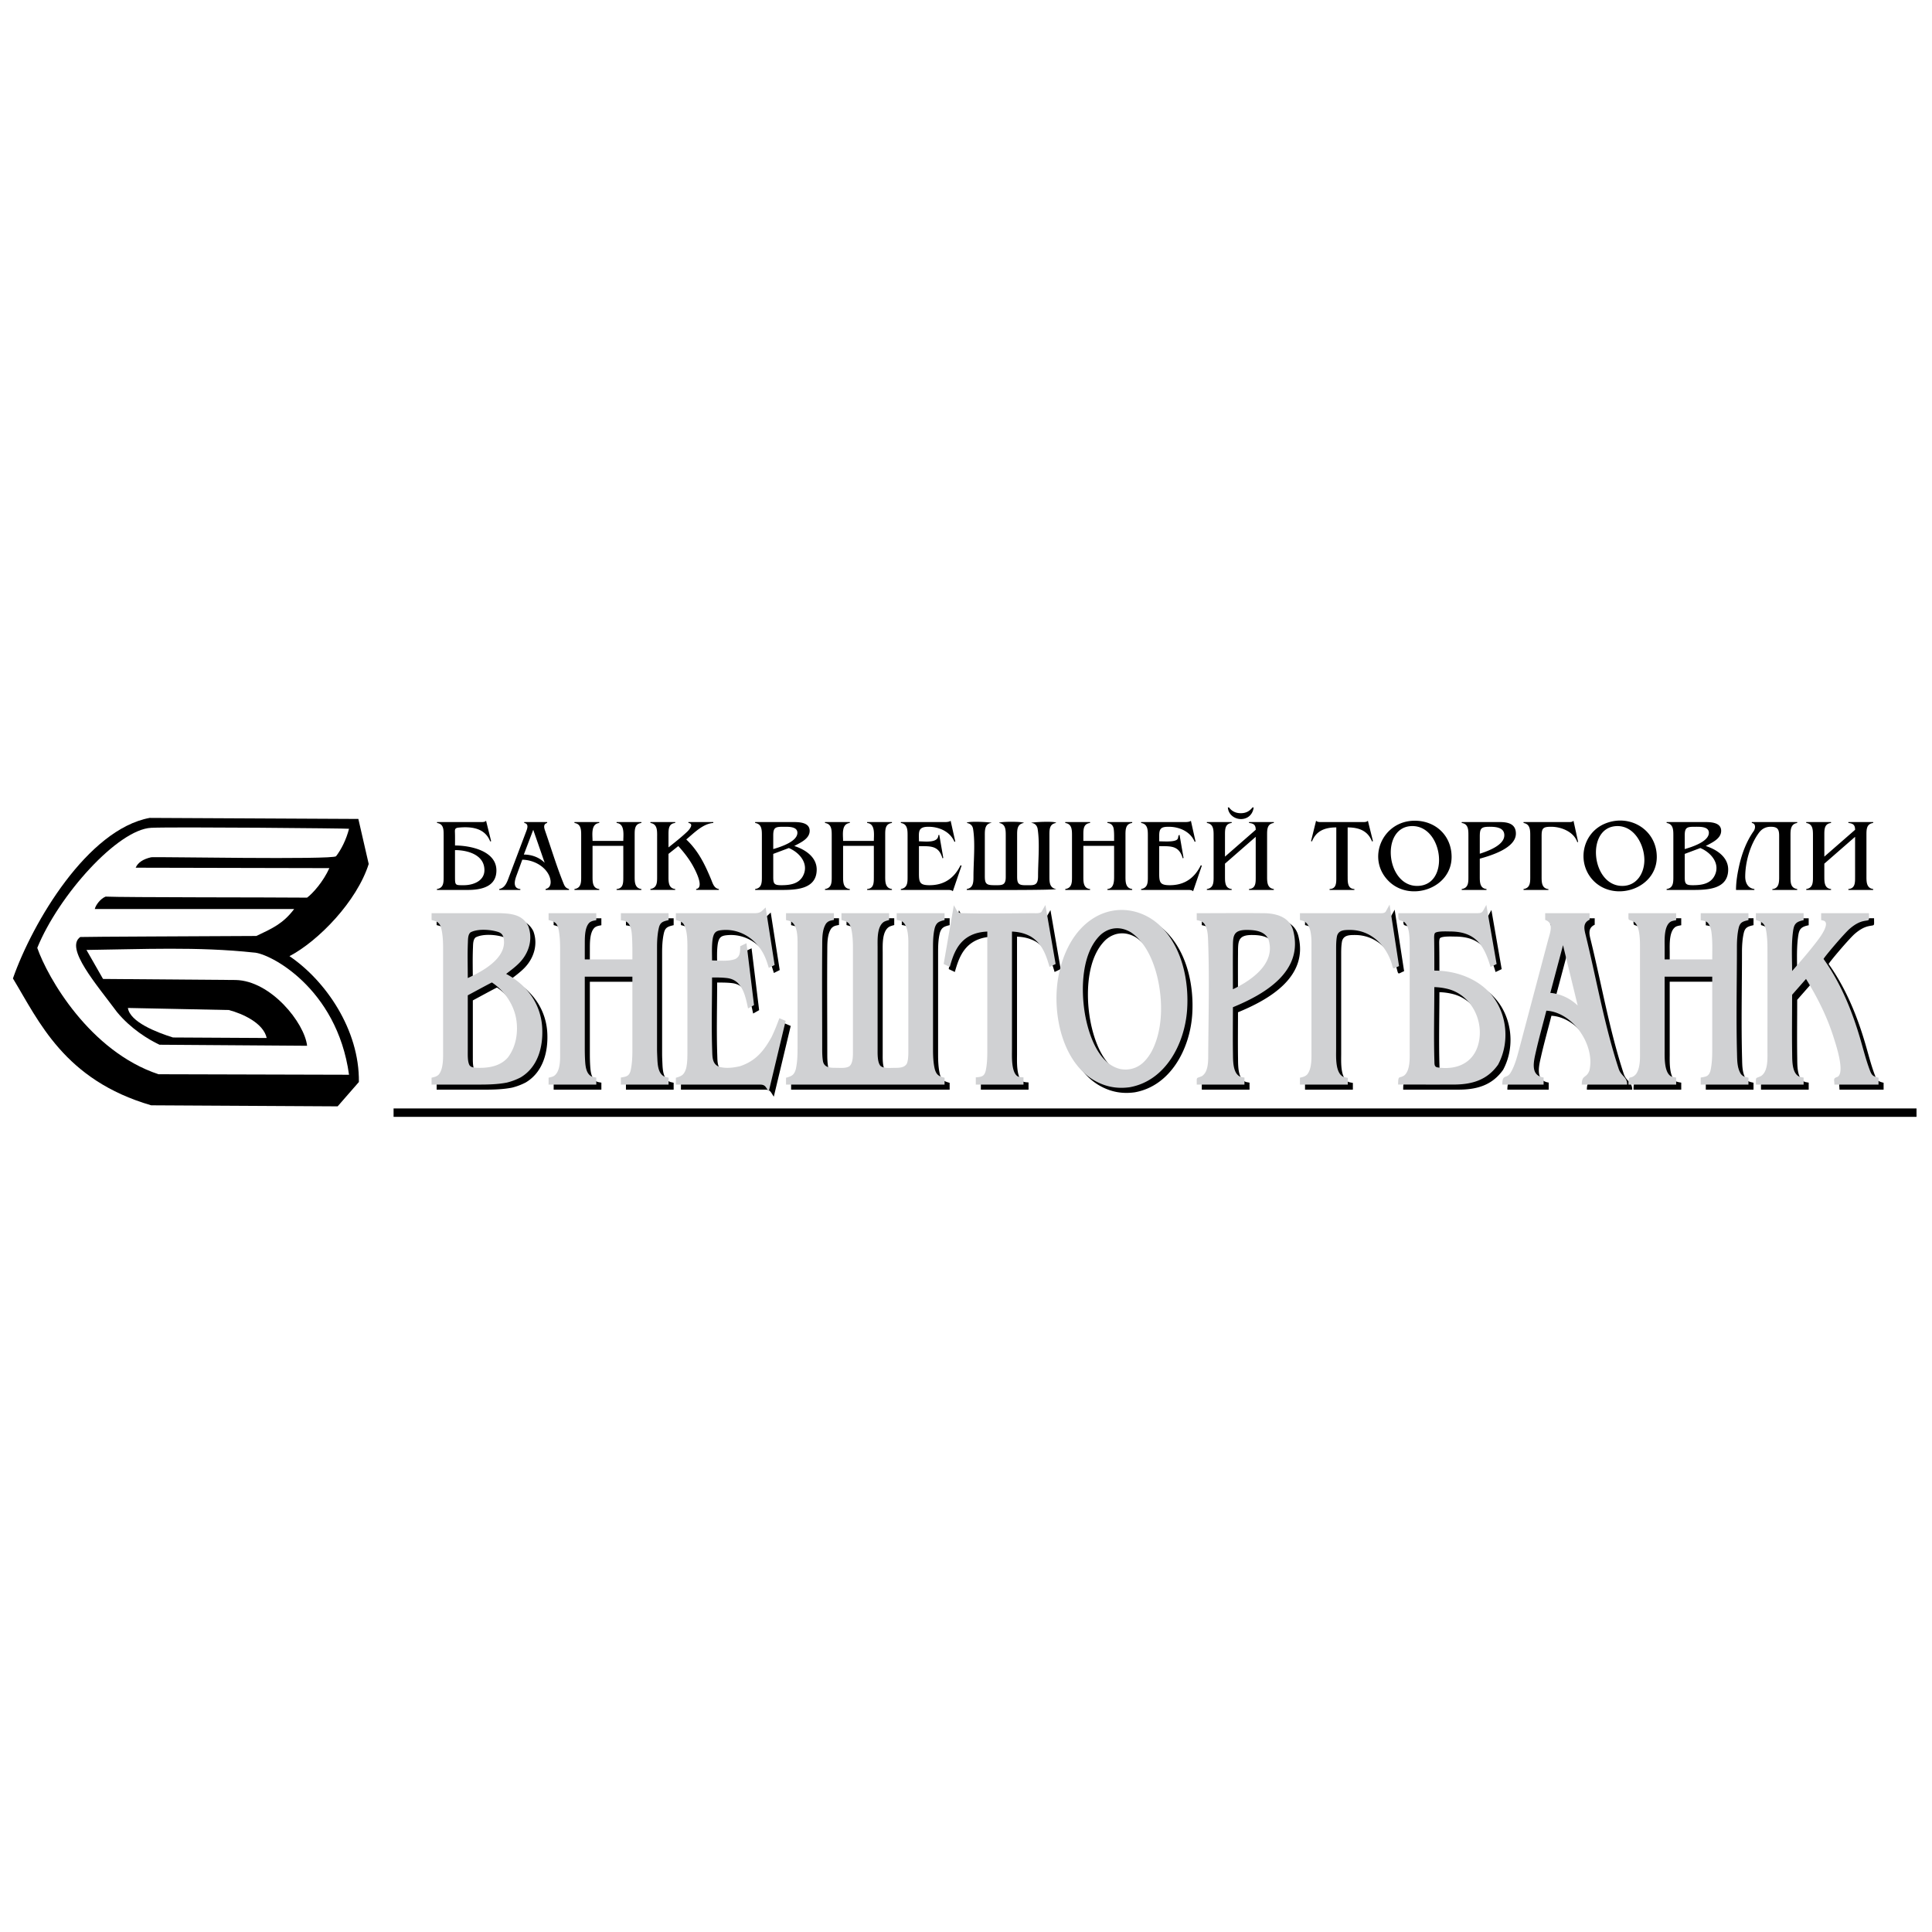 <svg xmlns="http://www.w3.org/2000/svg" width="2500" height="2500" viewBox="0 0 192.756 192.756"><g fill-rule="evenodd" clip-rule="evenodd"><path fill="#fff" d="M0 0h192.756v192.756H0V0z"/><path d="M28.881 95.397c2.89-1.518 6.718-5.459 7.905-9.197l-1.033-4.495-20.823-.103C8.73 82.755 3.253 92.021 1.29 97.619c2.588 4.267 5.122 10.137 13.796 12.658l18.601.104 2.119-2.429c.066-5.217-3.329-10.123-6.925-12.555zm-11.626 8.112c-1.653-.517-4.288-1.55-4.495-2.945l10.076.207c1.358.359 3.445 1.292 3.772 2.79-3.015-.018-6.235-.035-9.353-.052z"/><path d="M34.823 82.687c-.275 1.067-.759 2.042-1.292 2.738-.286.374-18.15.038-18.445.103-.824.185-1.332.54-1.55 1.043l19.324.042c-.609 1.351-1.657 2.53-2.222 2.945-3.496-.035-18.308-.017-20.099-.103-.517.207-.981.826-1.085 1.24h19.893c-1.103 1.467-2.205 1.944-3.772 2.687-5.856.034-16.672.069-17.567.104-1.56 1.102 1.626 4.736 3.668 7.491 1.371 1.663 3.127 2.734 4.237 3.256 4.909.034 9.817.068 14.726.104-.258-2.291-3.617-6.493-7.13-6.562L10.28 97.67l-1.653-2.893c5.511-.069 11.126-.344 16.689.258 1.516.035 8.301 3.479 9.507 12.193l-19.014-.051c-6.872-2.29-11.058-9.645-12.091-12.607 2.144-5.263 8.044-11.823 11.37-11.98 2.216-.105 19.745.055 19.735.097z" fill="#fff"/><path d="M45.396 87.544c0 .807.051.773.885.773.921 0 2.05-.415 2.05-1.503 0-1.539-1.686-1.999-2.936-1.999v2.729h.001zm-1.135-4.252c0-.541-.007-1.092-.66-1.184v-.092h4.286c.169 0 .492.028.607-.134l.506 2.04-.092.031c-.533-1.357-1.884-1.505-3.169-1.381-.389.038-.358.222-.348.541.013.413.005.828.005 1.242 1.505 0 4.13.52 4.13 2.489 0 1.297-.953 1.946-2.855 1.946h-3.08v-.093c.659-.094.67-.644.67-1.184v-4.221zm7.249 4.118c-.174.478-.351 1.237.404 1.287v.093h-2.102v-.093c.615-.126.798-.751 1-1.287l1.655-4.377c.118-.311.348-.834-.163-.925v-.092h2.286v.092c-.408.108-.309.481-.208.772.606 1.742 1.153 3.567 1.846 5.271.118.289.225.458.542.545v.093h-2.337v-.093c.695-.156.545-1.002.295-1.46-.502-.922-1.596-1.445-2.62-1.463l-.598 1.637zm1.691-4.622l-.938 2.471c.765 0 1.54.271 2.081.824l-1.143-3.295zm5.917 4.651c0 .522-.012 1.196.669 1.258v.093h-2.474v-.093c.658-.094.671-.644.671-1.184v-4.15c0-.547.001-1.16-.671-1.254v-.092h2.474v.092c-.858.093-.669 1.169-.669 1.79h3.068c0-.597.172-1.72-.669-1.79v-.092h2.474v.092c-.667.083-.671.642-.671 1.184v4.147c0 .527-.004 1.173.671 1.258v.093h-2.474v-.093c.682-.051.667-.644.669-1.184.004-1.039 0-2.08 0-3.121h-3.068v3.046zm6.444-4.077c0-.549-.002-1.152-.671-1.254v-.092h2.474v.092c-.673.063-.669.644-.669 1.184v1.254c.634-.506 1.271-1.006 1.862-1.565.199-.188.724-.795.126-.874v-.092h2.481v.092c-1.042.07-1.939 1.019-2.697 1.647 1.198 1.127 1.854 2.479 2.471 3.963.16.384.294.916.781.978v.093h-2.265v-.093c.893-.127-.17-2.048-.391-2.431-.346-.6-.813-1.216-1.39-1.852l-.979.781v2.244c0 .523-.012 1.196.669 1.258v.093H64.89v-.093c.657-.109.671-.635.671-1.184v-4.149h.001zm13.561-1.346c.614 0 1.657.024 1.657.875 0 .803-.944 1.19-1.534 1.514 1.07.342 2.235 1.09 2.235 2.347 0 1.99-2.095 2.038-3.555 2.038h-2.585v-.093c.66-.093.671-.644.671-1.184v-4.15c0-.544 0-1.159-.671-1.254v-.092h3.782v-.001zm-1.977 2.697c.68-.199 2.409-.733 2.409-1.627 0-.623-.864-.599-1.295-.599-.841 0-1.114.006-1.114.854v1.372zm0 2.789c0 .682.106.815.805.815.842 0 1.741-.118 2.166-.933.62-1.19-.326-2.321-1.416-2.775l-1.555.585v2.308zm6.969-.063c0 .522-.012 1.196.669 1.258v.093H82.31v-.093c.658-.094.671-.644.671-1.184v-4.15c0-.547 0-1.16-.671-1.254v-.092h2.474v.092c-.859.093-.67 1.169-.669 1.79h3.068c0-.597.171-1.72-.669-1.79v-.092h2.474v.092c-.667.083-.671.642-.671 1.184v4.147c0 .527-.004 1.173.671 1.258v.093h-2.474v-.093c.683-.051.667-.644.669-1.184.004-1.039 0-2.08 0-3.121h-3.068v3.046zm11.192-3.478l-.083.029c-.432-1.031-1.532-1.503-2.594-1.503-1.101 0-.947.545-.947 1.453.574.001 1.935.209 1.935-.617l.093-.031.401 2.306-.082.033c-.379-1.297-1.209-1.204-2.347-1.207v2.759c0 .876.112 1.134 1.06 1.134 1.409 0 2.439-.662 3.09-1.988l.104.031-.875 2.564c-.07-.09-.222-.134-.457-.134h-4.727v-.093c.657-.109.671-.635.671-1.184v-4.15c0-.548-.004-1.153-.671-1.254v-.092h4.408c.269 0 .454-.041.559-.124l.462 2.068zm6.945 4.356c.877 0 1.314.113 1.314-.907 0-1.479.184-3.242-.037-4.689-.055-.361-.275-.583-.641-.623 0-.075 2.48-.205 2.482.01-.66.093-.67.635-.67 1.184v4.147c0 .548.002 1.152.67 1.258 0 .138-8.193.093-8.918.093v-.093c.668-.105.67-.708.67-1.258 0-1.476.193-3.295-.037-4.733-.057-.351-.287-.548-.633-.598-.001-.215 2.485-.085 2.485-.01-.689.074-.682.714-.682 1.254v4.058c0 .781.158.907.955.907.721 0 1.133.057 1.133-.805v-4.15c0-.545.002-1.16-.668-1.254-.002-.159 2.473-.157 2.473 0-.66.11-.67.646-.67 1.195v4.138c.001.64.094.876.774.876zm5.834-.878c0 .522-.012 1.196.67 1.258v.093h-2.475v-.093c.658-.094.672-.644.672-1.184v-4.15c0-.546 0-1.16-.672-1.254v-.092h2.475v.092c-.672.073-.67.648-.67 1.184v.605h3.068c0-.388.014-.79-.037-1.175-.049-.363-.262-.584-.631-.615v-.092h2.473v.092c-.654.081-.67.642-.67 1.184v4.147c0 .527-.004 1.173.67 1.258v.093h-2.473v-.093c.615-.046.668-.688.668-1.184.004-1.039 0-2.08 0-3.121h-3.068v3.047zm11.193-3.478l-.084.029c-.43-1.031-1.531-1.503-2.594-1.503-.701 0-.947.128-.947.865v.588c.447 0 1.295.072 1.689-.116.326-.155.105-.454.34-.532l.4 2.306-.082.033c-.379-1.297-1.209-1.204-2.348-1.207v2.759c0 .876.113 1.134 1.061 1.134 1.408 0 2.439-.662 3.09-1.988l.104.031-.875 2.564c-.07-.09-.221-.134-.457-.134h-4.727v-.093c.658-.109.672-.635.672-1.184v-4.15c0-.548-.004-1.153-.672-1.254v-.092h4.408c.27 0 .455-.041.559-.124l.463 2.068zm3.338-3.407c.281.386.672.578 1.174.578.506 0 .859-.183 1.174-.578h.113c-.049.431-.27.818-.66 1.02-.795.41-1.863-.089-1.914-1.02h.113zm-.4 6.885c0 .522-.014 1.196.668 1.258v.093h-2.475v-.093c.658-.094.672-.644.672-1.184v-4.15c0-.547 0-1.16-.672-1.254v-.092h2.475v.092c-.672.073-.668.648-.668 1.184 0 .724-.002 1.448 0 2.172l3.066-2.677c0-.48-.199-.636-.668-.68v-.092h2.473v.092c-.664.088-.67.644-.67 1.184v4.147c0 .527-.004 1.173.67 1.258v.093h-2.473v-.093c.682-.051.668-.642.668-1.184V83.49l-3.066 2.677v1.272zm12.24.014c0 .519-.029 1.221.67 1.244v.093h-2.473v-.093c.695-.02.668-.649.668-1.184v-4.962c-1.1 0-2 .316-2.428 1.4l-.092-.031.504-2.038c.129.16.424.134.605.134h3.953c.174 0 .49.028.609-.134l.506 2.038-.094.031c-.424-1.085-1.336-1.4-2.43-1.4v4.902h.002zm4.16.523c-2.35-2.225-.734-6.093 2.533-6.093 2.092 0 3.676 1.501 3.676 3.612 0 3.111-4.045 4.512-6.209 2.481zm2.768.412c3.312 0 2.631-5.97-.471-5.97-3.205 0-2.664 5.97.471 5.97zm8.228-6.372c.824 0 1.627.165 1.627 1.153 0 1.445-2.484 2.192-3.602 2.501v1.769c0 .523-.01 1.195.67 1.258v.093h-2.473v-.093c.66-.094.668-.643.668-1.184v-4.15c0-.538.006-1.165-.668-1.254v-.092h3.778v-.001zm-1.974 3.16c1.633-.52 2.447-1.134 2.447-1.844 0-.799-.889-.845-1.482-.845-.859 0-.965.185-.965.988v1.701zm9.81-1.175l-.082.024c-.342-1.037-1.596-1.538-2.604-1.538-.797 0-.957.126-.957.908v4.058c0 .537-.006 1.181.68 1.254v.083h-2.482v-.093c.658-.093.668-.644.668-1.184v-4.15c0-.542-.006-1.144-.668-1.254v-.092h4.436c.164 0 .434.022.545-.134l.464 2.118zm1.639 3.975c-1.85-1.75-1.301-4.885 1.115-5.832 2.449-.958 5.094.665 5.094 3.351 0 3.111-4.045 4.512-6.209 2.481zm2.767.412c1.439 0 2.203-1.264 2.203-2.584 0-1.495-.975-3.385-2.676-3.385-3.202-.001-2.661 5.969.473 5.969zm8.207-6.372c.613 0 1.658.024 1.658.875 0 .803-.945 1.19-1.535 1.514 1.07.342 2.236 1.09 2.236 2.347 0 1.99-2.096 2.038-3.557 2.038h-2.584v-.093c.66-.093.67-.644.67-1.184v-4.15c0-.544 0-1.159-.67-1.254v-.092h3.782v-.001zm-1.976 2.697c.68-.199 2.408-.733 2.408-1.627 0-.623-.863-.599-1.295-.599-.84 0-1.113.006-1.113.854v1.372zm0 2.789c0 .682.105.815.805.815.842 0 1.742-.118 2.164-.933.621-1.19-.324-2.321-1.414-2.775l-1.555.585v2.308zm8.574-5.015c-.486 0-.879.2-1.172.599-.877 1.188-1.367 2.925-1.367 4.386 0 .595.266 1.152.914 1.225v.093h-1.832c0-.854.152-1.72.344-2.548.271-1.162.725-2.341 1.416-3.321.182-.258.234-.758-.184-.812v-.092h4.529v.092c-.666.102-.67.71-.67 1.254v4.15c0 .539.01 1.091.67 1.184v.093h-2.48v-.083c.684-.073.678-.717.678-1.254v-4.058c0-.659-.149-.908-.846-.908zm5.354 4.952c0 .522-.012 1.196.67 1.258v.093h-2.475v-.093c.658-.094.67-.644.67-1.184v-4.15c0-.547.002-1.16-.67-1.254v-.092h2.475v.092c-.672.073-.67.648-.67 1.184v2.172l3.068-2.677c0-.48-.199-.636-.67-.68v-.092h2.475v.092c-.664.088-.672.643-.672 1.184v4.147c0 .527-.004 1.173.672 1.258v.093h-2.475v-.093c.682-.051.67-.642.67-1.184V83.49l-3.068 2.677v1.272zM51.213 91.667c.887.112 1.576.396 2 1.24.479 1.287.07 2.658-.855 3.628-.413.432-.883.773-1.353 1.138 2.095 1.103 3.49 3.033 3.601 5.428.087 1.875-.436 3.877-2.155 4.897a6.142 6.142 0 0 1-1.383.52c-.917.178-1.876.197-2.81.197h-4.694v-.687c.288-.07.491-.102.707-.303.484-.563.444-1.689.444-2.395V95.172c0-.719-.026-1.569-.249-2.257-.207-.445-.442-.496-.902-.617v-.683h6.747c.303.001.602.021.902.052zm-3.758 6.29c.222-.108.442-.217.658-.332 1.304-.697 3.074-1.958 2.604-3.667-.1-.233-.184-.329-.413-.44-.779-.279-2.126-.379-2.852.009-.268.221-.251.709-.265 1.036-.049 1.169-.011 2.351-.011 3.522.094-.042.187-.086.279-.128zm-.279 7.35c.004.425-.035 1.106.176 1.481.161.214.412.226.661.248 1.146.056 2.381-.116 3.166-1.025.78-1.027 1.023-2.385.858-3.646-.202-1.546-1.158-2.982-2.451-3.836-.019-.014-2.23 1.185-2.411 1.282v5.496h.001zm11.674-.156c.001.404.009.812.035 1.214.038.589.124 1.397.787 1.592l.327.059v.699h-4.76v-.686c.173-.043.332-.076.494-.149.736-.439.657-1.796.657-2.548v-10.16c0-.67-.028-1.343-.167-1.998-.151-.615-.4-.721-.985-.875v-.683h4.76v.696c-.249.049-.447.071-.651.217-.533.466-.492 1.592-.496 2.247-.002.48-.001.965-.001 1.449h4.749c-.001-.762.007-1.523-.039-2.281-.035-.583-.112-1.389-.778-1.569l-.331-.056v-.702h4.76v.689c-.526.123-.832.198-.967.76-.146.612-.185 1.309-.185 1.937v10.147c0 .291.015.591.027.883.029.666.059 1.669.809 1.922l.315.071v.689h-4.76v-.702c.547-.091.826-.129.975-.703.14-.64.174-1.328.174-1.979V97.95H58.85v7.201zm20.04-2.793l-1.688 7.058c-.329-.49-.337-.701-.901-.701h-8.363v-.68c.627-.175.836-.326 1.028-.959.13-.557.123-1.176.123-1.744v-10.16c0-.702.02-2.027-.458-2.571-.225-.188-.409-.226-.693-.305v-.68h7.817c.607 0 .692-.142 1.141-.574l.897 5.741-.582.293c-.13-.427-.257-.838-.449-1.238-.785-1.635-2.406-2.724-4.26-2.531-.558.058-.748.224-.872.771-.129.731-.08 1.52-.08 2.252.699 0 1.62.12 2.312-.14.523-.257.483-.756.499-1.28l.625-.296.753 6.171-.596.337c-.271-1.25-.554-2.837-2.075-3.031-.5-.064-1.015-.062-1.517-.061 0 2.417-.071 4.851.013 7.269.022.663-.009 1.39.728 1.651.676.173 1.369.088 2.043-.065 1.559-.521 2.374-1.508 3.154-2.912.299-.622.54-1.234.778-1.881l.623.266zm15.856-10.742v.684c-.523.135-.783.204-.965.737-.167.63-.187 1.313-.187 1.962v10.152c0 .682.021 1.402.188 2.068.178.563.413.659.964.817v.678H78.929v-.678c.553-.159.784-.249.963-.816.16-.674.185-1.38.185-2.069V94.999c0-.742.078-2.121-.65-2.547a1.918 1.918 0 0 0-.185-.073l-.313-.078v-.686h4.777v.669c-.336.068-.55.09-.775.356-.419.616-.387 1.55-.393 2.271-.027 3.387 0 6.778 0 10.166 0 .447.002.91.085 1.353.159.614.754.612 1.299.613.393.001.948.066 1.313-.146.397-.296.371-1.116.371-1.567V95.171c0-.693-.024-1.407-.188-2.082-.178-.566-.407-.646-.96-.791v-.683h4.76v.679c-.172.048-.333.087-.492.166-.739.443-.659 1.81-.659 2.564v10.129c0 .468-.03 1.312.278 1.684.302.29 1.044.208 1.405.207.453-.001 1.023.008 1.25-.455.157-.438.134-1.048.134-1.51v-9.934c0-.75.084-2.307-.659-2.729-.166-.072-.327-.096-.503-.132v-.669h4.774v.001zm-.092 5.069l1.016-5.86c.405.67.299.771.95.789 2.327.065 4.676.003 7.006.003.213 0 .658.04.799-.156l.379-.662 1.02 5.886-.607.29c-.354-1.216-.738-2.334-1.879-3.033-.592-.327-1.201-.464-1.869-.493v11.737c0 .68-.084 2.289.555 2.699.193.092.377.091.594.111v.719H97.86v-.717c.557-.056.836-.071.986-.656.143-.657.162-1.341.162-2.01V93.449c-1.314.058-2.382.552-3.058 1.733-.326.568-.505 1.166-.687 1.793l-.609-.29zm15.053-4.635c2.223-1.332 4.916-.847 6.705.979 2.061 2.103 2.736 5.412 2.531 8.263-.244 3.345-2.145 7.049-5.727 7.688-.867.121-1.711.061-2.539-.225-4.016-1.383-5.295-6.875-4.574-10.802.422-2.299 1.528-4.665 3.604-5.903zm3.105 15.167c1.236-.033 1.979-.75 2.572-1.769 1.086-2.036 1.139-4.664.713-6.881-.348-1.818-1.166-3.976-2.768-5.045-.998-.597-2.096-.537-2.986.223-1.938 1.799-2.016 5.473-1.588 7.94.342 1.98 1.33 5.034 3.59 5.493.159.022.307.035.467.039zm13.997-15.598c1.205.058 2.398.46 2.729 1.764 1.031 4.07-2.881 6.322-6.023 7.612 0 1.536-.021 3.073.004 4.61.012.704-.035 2.098.822 2.352l.324.059v.699h-4.76c0-.821-.066-.585.496-.834.703-.415.646-1.629.652-2.329.025-3.729.125-7.496-.016-11.22-.021-.574-.047-1.255-.426-1.72-.221-.212-.41-.238-.707-.308v-.688c2.301.001 4.604-.026 6.905.003zm-3.295 7.585c1.857-.886 4.334-2.594 3.537-5-.391-.813-1.33-.914-2.139-.918-1.463-.008-1.387.69-1.396 1.913-.014 1.332-.002 2.67-.002 4.005zm15.841-2.567c-.598-1.896-2.139-3.351-4.16-3.351-.545 0-1.141 0-1.299.618-.084.439-.086.901-.086 1.348v9.934c0 .771-.1 2.401.746 2.766.137.042.279.064.42.093v.671h-4.773v-.686c.293-.072.486-.103.709-.308.49-.581.438-1.667.438-2.39v-10.16c0-.839.096-2.428-.844-2.79l-.303-.087v-.678h7.865c.197 0 .562.033.688-.152l.389-.706.943 6.135c-.631.262-.557.418-.733-.257zm4.26 9.697c.016.295-.037.611.314.666 1.811.285 3.512-.367 4.049-2.24.652-2.271-.6-4.908-2.93-5.561a6.187 6.187 0 0 0-1.438-.208c-.001 2.443-.067 4.903.005 7.343zM141.15 95c-.006-.672.033-2.045-.537-2.492-.592-.338-.598.035-.598-.891h7.611c.838 0 .697.02 1.172-.828l1.025 5.901-.609.289c-.643-2.212-1.539-3.524-4.01-3.537-.299-.001-1.262-.056-1.514.141-.115.091-.1.472-.098.613.02 1.049.016 2.097.018 3.148 1.879 0 3.822.602 5.213 1.901 1.99 1.859 2.449 5.062 1.145 7.486-1.092 1.547-2.617 1.979-4.426 1.982-1.848.005-3.695 0-5.545 0 0-1.014.113-.547.643-.934.578-.539.51-1.732.51-2.449 0-3.442-.002-6.887 0-10.33zm13.518-3.384h4.436v.647c-.746.35-.523 1.011-.363 1.667 1.064 4.375 1.852 8.917 3.258 13.2.256.774.846.795.848 1.585h-4.525c0-.989.447-.605.756-1.382.609-2.528-1.627-5.835-4.291-5.991-.346 1.354-.729 2.708-1.039 4.072-.221.981-.594 2.393.766 2.595v.706h-4.123c0-1.11.414-.524.818-1.173.443-.71.695-1.727.908-2.528.945-3.57 1.895-7.143 2.84-10.714.191-.721.621-1.708-.287-2.014v-.67h-.002zm1.404 8.124a4.642 4.642 0 0 1 1.84 1.088l-1.463-6.021-1.268 4.762c.299.017.602.089.891.171zm10.516 5.411c.002.71-.088 2.332.645 2.744.164.067.326.088.504.12v.699h-4.76c0-1.124.197-.402.764-1.061.434-.638.389-1.58.389-2.322v-10.16c0-.71.029-2.182-.555-2.66-.66-.389-.598.018-.598-.896h4.76v.696c-.176.035-.342.06-.506.127-.736.394-.643 1.864-.643 2.56v1.225h4.75c0-.92.045-1.941-.102-2.858-.062-.286-.146-.562-.338-.789-.219-.202-.418-.21-.709-.259v-.702h4.76v.689c-.527.123-.83.198-.967.761-.146.608-.184 1.311-.184 1.936 0 3.533-.084 7.086.01 10.617.018.676.008 1.442.387 2.035.219.271.418.295.754.371v.689h-4.76v-.702c.516-.086.775-.105.955-.628.16-.656.193-1.383.193-2.055v-7.381h-4.75v7.204h.001zm10.256-10.147c-.008-.47-.025-.939-.09-1.402-.109-.773-.238-1.077-1.059-1.306v-.68h4.758v.697c-.873.167-.975.475-1.072 1.258-.156 1.235-.076 2.603-.076 3.813.914-1.042 1.814-2.074 2.643-3.183.225-.301 1.133-1.567.539-1.829l-.285-.074v-.684h4.773c-.002.839.102.654-.527.786-.527.109-.98.412-1.385.757-.574.491-2.662 2.962-2.615 3.029 1.732 2.434 2.869 5.234 3.695 8.093.281.969.537 1.977.889 2.926.203.554.301.68.895.822v.687h-4.402c0-.48-.166-.628.307-.767.789-.421-.172-3.264-.375-3.909-.656-2.093-1.615-3.997-2.764-5.863l-1.387 1.579c0 1.948-.027 3.901.004 5.852.012.701-.037 2.101.818 2.351l.326.059v.699h-4.758c-.002-.814-.061-.581.49-.844.746-.461.66-1.785.66-2.539 0-3.443.008-6.887-.002-10.328zM39.267 110.59h151.944v.839H39.267v-.839z"/><path d="M50.708 91.16c.886.112 1.576.396 1.999 1.241.479 1.287.071 2.658-.855 3.628-.413.432-.883.773-1.354 1.138 2.095 1.103 3.49 3.033 3.601 5.427.088 1.876-.436 3.878-2.155 4.898a6.142 6.142 0 0 1-1.383.52c-.917.178-1.876.197-2.809.197h-4.694v-.687c.288-.069.491-.102.707-.304.484-.562.443-1.688.443-2.395V94.666c0-.719-.026-1.569-.248-2.257-.207-.445-.442-.496-.902-.617v-.682h6.746c.304 0 .603.02.904.05zm-3.759 6.29c.222-.107.442-.217.657-.331 1.305-.697 3.074-1.958 2.604-3.667-.1-.232-.184-.329-.413-.439-.779-.279-2.126-.38-2.852.009-.268.22-.251.708-.265 1.035-.049 1.169-.01 2.352-.011 3.522.094-.042.188-.086.28-.129zm-.28 7.351c.004.424-.034 1.106.176 1.481.161.213.413.225.662.248 1.146.056 2.38-.116 3.166-1.026.78-1.027 1.023-2.384.858-3.645-.201-1.547-1.157-2.982-2.45-3.837-.02-.013-2.229 1.186-2.411 1.282v5.497h-.001zm11.675-.155c.001.403.009.811.034 1.214.038.588.124 1.396.787 1.591l.327.06v.699h-4.76v-.687c.173-.042.332-.076.494-.149.736-.439.657-1.795.657-2.547V94.666c0-.67-.028-1.342-.167-1.998-.152-.615-.4-.721-.984-.875v-.683h4.76v.696c-.249.049-.447.071-.651.217-.533.466-.492 1.592-.496 2.247-.002.48-.001.965-.001 1.448h4.749c0-.761.006-1.523-.039-2.28-.035-.583-.112-1.39-.778-1.569l-.332-.056v-.703h4.76v.689c-.526.123-.832.198-.967.76-.146.611-.185 1.309-.185 1.937v10.146c0 .291.015.592.027.883.029.666.059 1.67.809 1.923l.315.071v.689h-4.76v-.703c.547-.09.826-.129.975-.703.141-.639.174-1.327.174-1.979v-7.381h-4.749v7.204h.001zm20.04-2.793l-1.688 7.057c-.329-.489-.338-.7-.901-.7h-8.363v-.68c.627-.175.836-.326 1.028-.959.129-.557.123-1.177.123-1.744V94.666c0-.702.02-2.027-.458-2.571-.225-.188-.41-.226-.693-.305v-.68h7.816c.608 0 .693-.141 1.141-.574l.897 5.74-.582.294c-.131-.428-.258-.838-.45-1.238-.785-1.636-2.406-2.724-4.26-2.531-.558.058-.748.224-.872.771-.129.73-.08 1.519-.08 2.252.699 0 1.62.121 2.311-.141.524-.256.484-.756.499-1.279l.625-.297.753 6.171-.595.337c-.271-1.25-.554-2.836-2.075-3.03-.499-.064-1.015-.062-1.517-.062 0 2.418-.071 4.852.013 7.27.023.662-.009 1.39.728 1.651.676.172 1.369.087 2.043-.066 1.56-.521 2.374-1.508 3.154-2.912.299-.622.54-1.233.778-1.881l.625.268zM94.24 91.11v.684c-.523.135-.782.205-.965.737-.167.63-.187 1.313-.187 1.962v10.151c0 .683.02 1.402.188 2.069.178.563.413.658.963.817v.678H78.423v-.678c.553-.159.784-.25.963-.816.16-.674.185-1.381.185-2.069V94.493c0-.742.078-2.12-.65-2.547a1.918 1.918 0 0 0-.185-.073l-.313-.077v-.686H83.2v.669c-.337.068-.55.09-.775.356-.418.616-.387 1.55-.393 2.271-.028 3.386-.001 6.778-.001 10.166 0 .447.003.91.085 1.353.159.614.756.612 1.299.613.394 0 .948.066 1.312-.146.397-.297.371-1.116.371-1.567v-10.16c0-.693-.024-1.407-.188-2.082-.178-.567-.408-.646-.96-.791v-.682h4.759v.68c-.172.048-.333.087-.492.166-.739.443-.659 1.809-.659 2.563v10.13c0 .468-.03 1.311.278 1.684.302.29 1.044.207 1.406.207.452-.001 1.022.008 1.25-.456.156-.437.133-1.048.133-1.51V94.64c0-.75.085-2.306-.659-2.729-.166-.071-.327-.096-.503-.132v-.669h4.777zm-.092 5.069l1.017-5.86c.405.67.298.771.95.789 2.327.065 4.677.002 7.007.002.213 0 .658.041.799-.155l.379-.662 1.02 5.886-.609.29c-.352-1.217-.736-2.334-1.877-3.033-.592-.327-1.201-.464-1.869-.493v11.736c0 .681-.084 2.289.555 2.7.193.092.377.091.594.111v.719h-4.758v-.718c.557-.056.836-.071.986-.656.143-.657.162-1.341.162-2.01V92.942c-1.314.058-2.382.553-3.058 1.733-.326.567-.505 1.165-.687 1.793l-.611-.289zm15.053-4.636c2.223-1.331 4.916-.846 6.705.979 2.061 2.103 2.734 5.411 2.529 8.263-.242 3.346-2.143 7.049-5.727 7.688-.867.12-1.709.06-2.539-.225-4.014-1.384-5.293-6.875-4.574-10.802.425-2.298 1.53-4.664 3.606-5.903zm3.106 15.168c1.236-.033 1.979-.75 2.572-1.77 1.086-2.035 1.137-4.664.713-6.881-.35-1.818-1.166-3.976-2.768-5.045-.998-.596-2.096-.537-2.986.223-1.938 1.798-2.016 5.473-1.59 7.941.344 1.98 1.332 5.034 3.592 5.492.158.023.306.036.467.04zm13.996-15.598c1.205.058 2.398.46 2.729 1.764 1.031 4.07-2.881 6.323-6.023 7.613 0 1.535-.021 3.073.004 4.61.012.704-.035 2.098.822 2.352l.324.059v.699h-4.76c0-.821-.066-.586.494-.834.705-.415.648-1.629.652-2.33.027-3.729.127-7.495-.014-11.219-.021-.574-.049-1.255-.426-1.72-.221-.212-.41-.238-.707-.308v-.689c2.301 0 4.604-.026 6.905.003zm-3.295 7.584c1.857-.886 4.334-2.593 3.537-4.999-.391-.813-1.332-.913-2.139-.918-1.463-.008-1.387.689-1.398 1.912-.012 1.333 0 2.67 0 4.005zm15.842-2.567c-.598-1.895-2.141-3.35-4.16-3.35-.545 0-1.141-.001-1.299.618-.084.439-.086.901-.086 1.348v9.933c0 .772-.1 2.401.746 2.766.137.042.277.066.42.094v.671h-4.775v-.687c.295-.072.488-.103.709-.307.492-.582.439-1.668.439-2.391v-10.16c0-.838.096-2.428-.844-2.79l-.305-.087v-.678h7.867c.197 0 .562.034.688-.152l.389-.705.943 6.135c-.631.261-.557.417-.732-.258zm4.259 9.698c.014.295-.037.61.312.666 1.812.284 3.514-.367 4.051-2.241.65-2.271-.602-4.907-2.93-5.56a6.15 6.15 0 0 0-1.439-.208c.001 2.442-.066 4.903.006 7.343zm-2.464-11.335c-.006-.672.033-2.045-.537-2.492-.594-.339-.598.035-.598-.892h7.611c.836 0 .697.02 1.172-.828l1.025 5.901-.609.289c-.643-2.212-1.539-3.524-4.01-3.537-.301-.001-1.262-.056-1.514.141-.115.091-.102.473-.098.614.018 1.049.016 2.097.016 3.148 1.879 0 3.824.601 5.213 1.9 1.992 1.859 2.451 5.062 1.146 7.487-1.092 1.546-2.617 1.979-4.426 1.982-1.848.005-3.695 0-5.545 0 0-1.014.113-.548.643-.934.578-.54.51-1.732.51-2.45.001-3.44-.001-6.884.001-10.329zm13.517-3.383h4.434v.648c-.744.349-.521 1.01-.363 1.666 1.064 4.375 1.854 8.917 3.26 13.2.256.774.846.795.846 1.585h-4.525c0-.99.449-.605.756-1.383.611-2.528-1.625-5.835-4.289-5.991-.346 1.354-.73 2.709-1.039 4.072-.221.982-.594 2.394.764 2.595v.707h-4.121c0-1.111.412-.524.818-1.173.443-.71.695-1.727.906-2.528l2.842-10.714c.191-.721.621-1.708-.287-2.014v-.67h-.002zm1.404 8.123a4.654 4.654 0 0 1 1.84 1.088l-1.463-6.02-1.268 4.762c.3.016.6.089.891.17zm10.516 5.413c.002.71-.088 2.331.645 2.744.164.067.326.088.504.12v.699h-4.76c0-1.124.197-.402.764-1.061.434-.638.387-1.58.387-2.323V94.666c0-.71.031-2.183-.553-2.66-.662-.389-.598.018-.598-.896h4.76v.696c-.176.035-.342.06-.506.128-.736.393-.643 1.864-.643 2.56v1.225h4.748c0-.92.047-1.94-.1-2.857-.062-.287-.146-.563-.338-.79-.219-.202-.418-.21-.711-.259v-.703h4.762v.689c-.527.123-.83.198-.969.761-.146.607-.182 1.311-.182 1.936 0 3.534-.084 7.087.01 10.618.018.675.008 1.443.387 2.035.217.27.418.295.754.37v.69h-4.762v-.703c.516-.085.777-.105.957-.627.16-.657.191-1.383.191-2.055v-7.381h-4.748v7.203h.001zm10.256-10.148a11.499 11.499 0 0 0-.09-1.402c-.109-.773-.238-1.076-1.061-1.306v-.68h4.76v.697c-.875.168-.975.476-1.074 1.258-.154 1.236-.074 2.602-.074 3.814.914-1.042 1.814-2.074 2.643-3.183.225-.3 1.133-1.567.537-1.829l-.283-.074v-.683h4.773c-.002.839.102.655-.527.786-.527.109-.982.412-1.385.757-.574.491-2.662 2.962-2.615 3.029 1.732 2.433 2.869 5.233 3.695 8.093.279.968.537 1.977.889 2.925.203.555.299.68.895.822v.688h-4.402c0-.48-.166-.629.305-.767.791-.422-.17-3.265-.373-3.909-.656-2.093-1.615-3.998-2.764-5.864l-1.387 1.579c0 1.949-.027 3.901.004 5.852.012.701-.037 2.102.816 2.351l.328.06v.699h-4.76c0-.815-.061-.581.492-.844.746-.46.658-1.786.658-2.54 0-3.444.01-6.888 0-10.329z" fill="#d0d1d3"/></g></svg>
